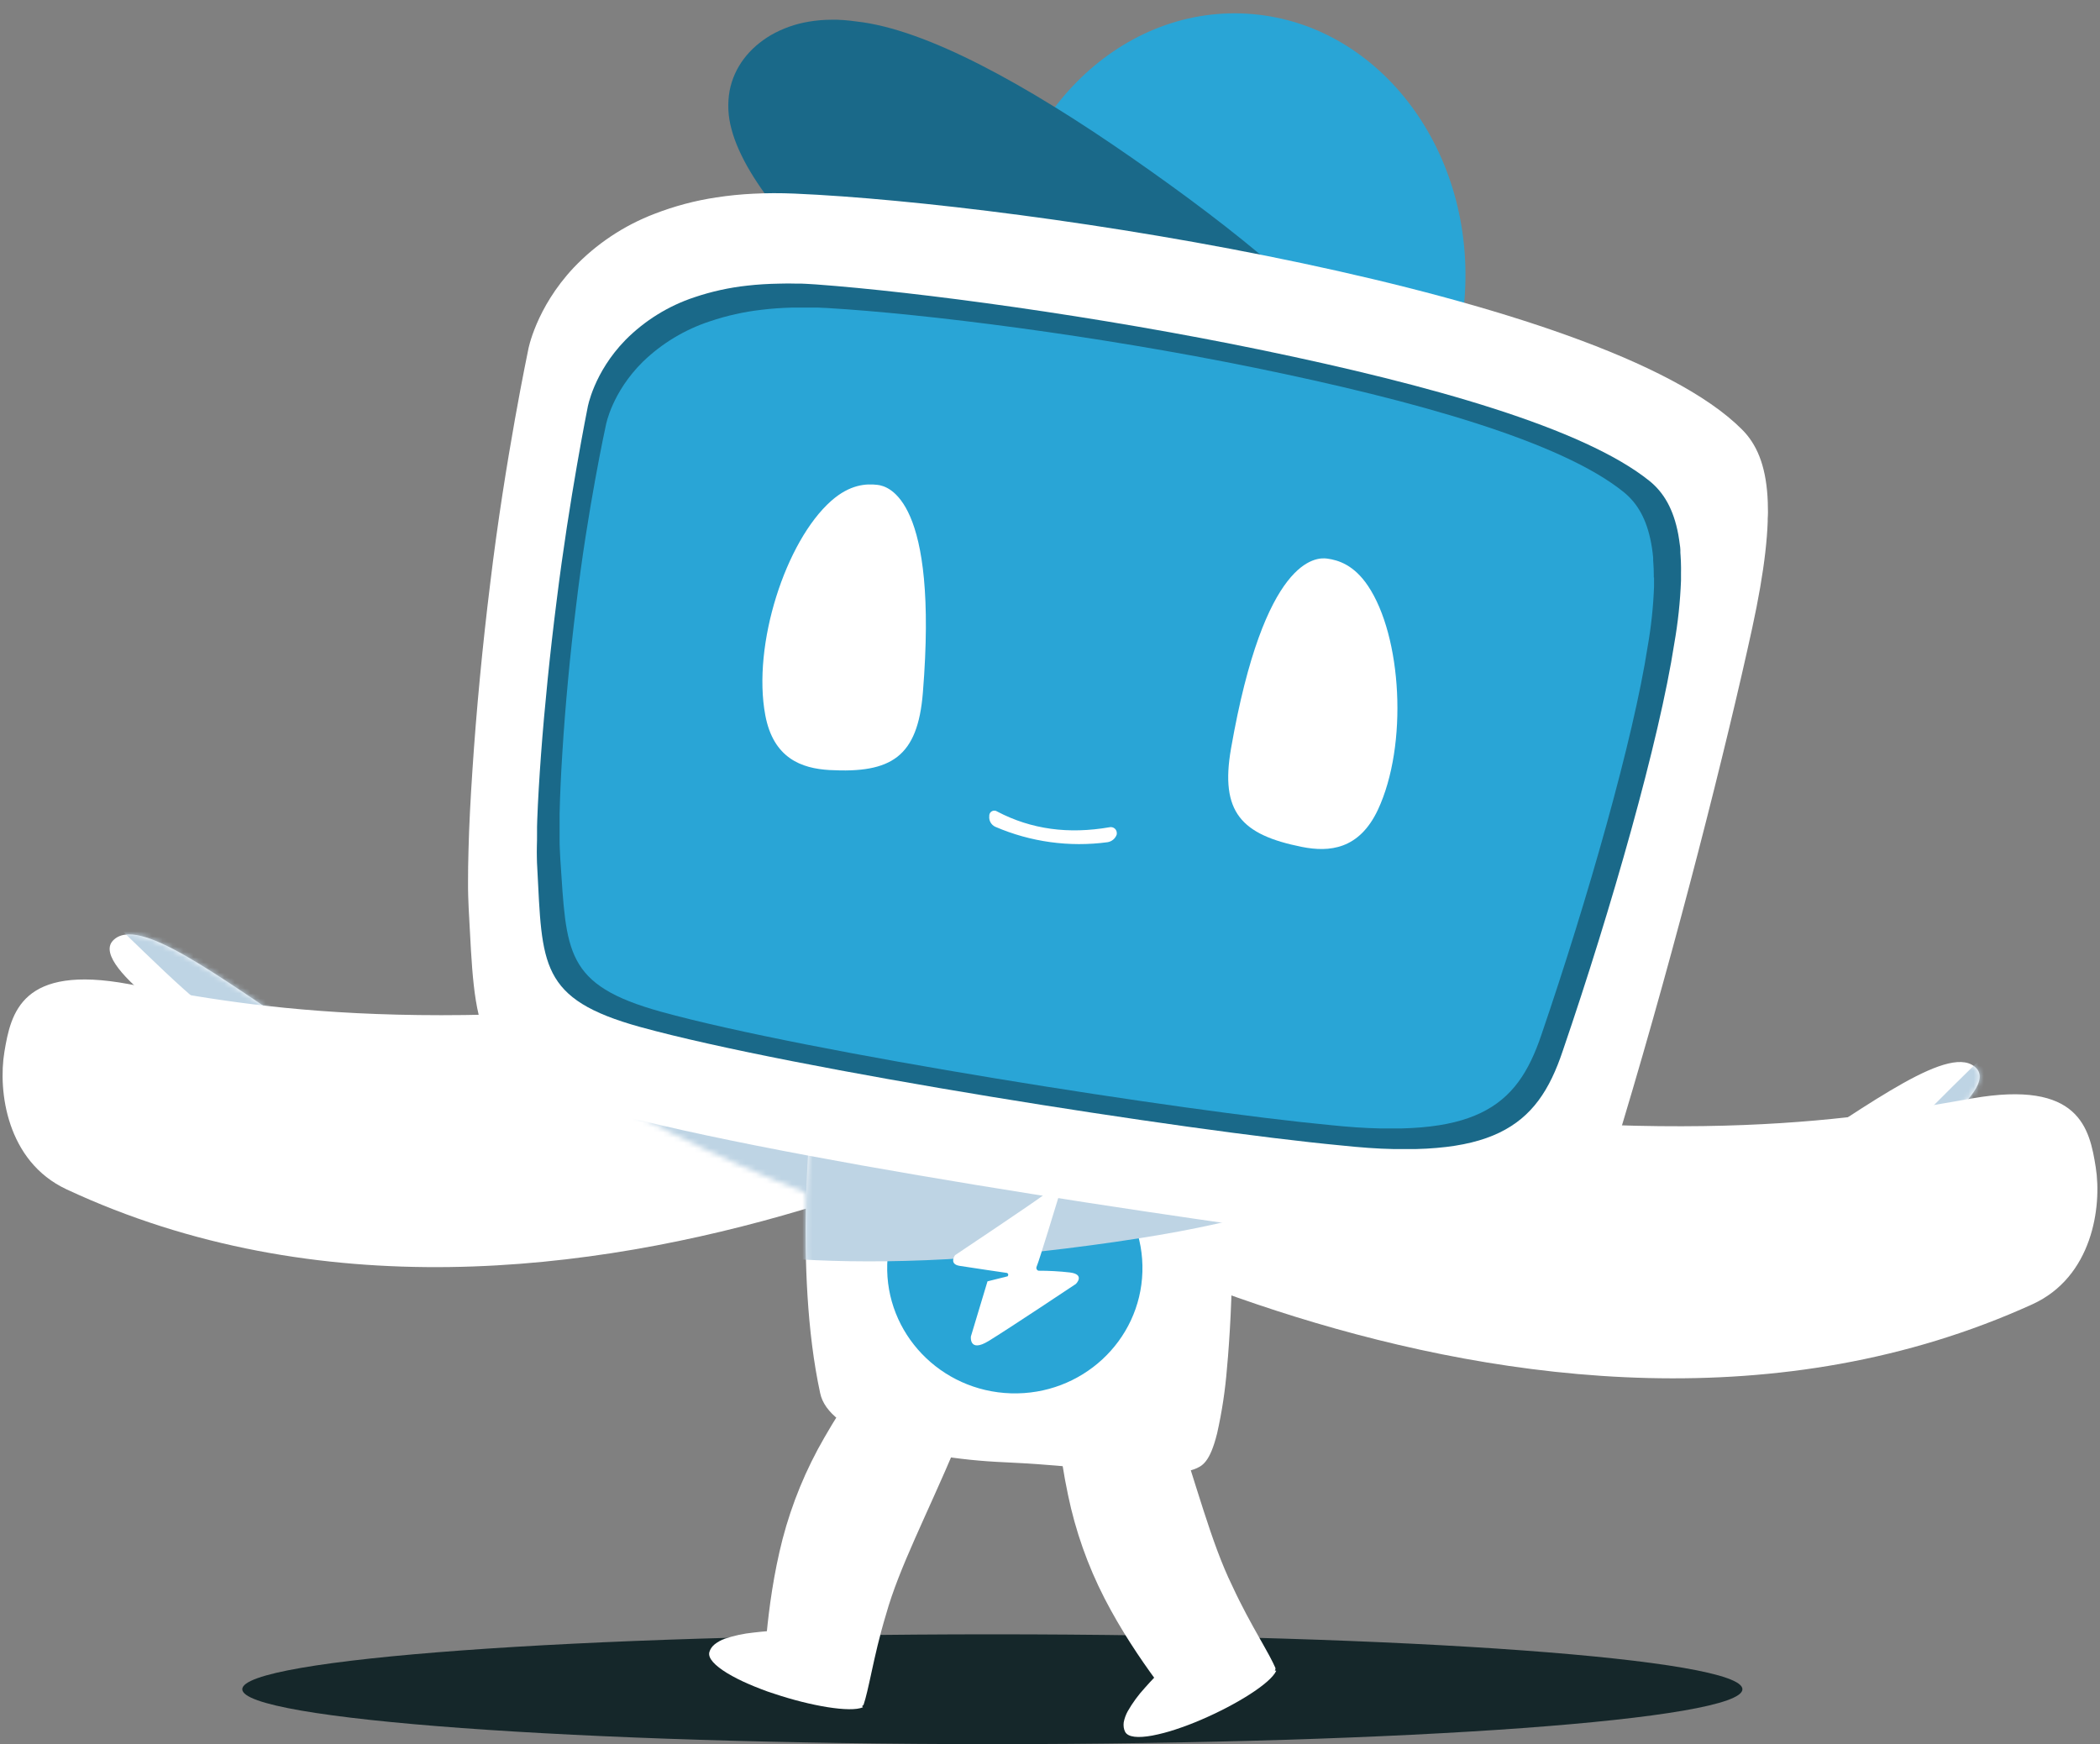 <svg width="407" height="338" viewBox="0 0 407 338" fill="none" xmlns="http://www.w3.org/2000/svg">
<rect x="0" y="0" width="407" height="338" fill="#808080" stroke="none"/>
<path d="M192.327 338C272.614 338 337.7 333.236 337.7 327.359C337.7 321.482 272.614 316.718 192.327 316.718C112.04 316.718 46.955 321.482 46.955 327.359C46.955 333.236 112.04 338 192.327 338Z" fill="#15272A"/>
<path d="M227.387 320.953C227.387 321.514 224.513 324.101 221.893 327.079C220.613 328.47 219.494 330 218.556 331.641C218.191 332.308 217.932 333.026 217.787 333.772C217.745 334.092 217.745 334.417 217.787 334.737C217.807 334.887 217.839 335.035 217.885 335.18C217.926 335.327 217.983 335.469 218.054 335.604C218.615 336.692 220.609 336.835 223.32 336.34C224.843 336.046 226.345 335.652 227.817 335.16L229.036 334.743L230.287 334.287C231.121 333.968 231.968 333.635 232.815 333.264C239.587 330.364 246.267 326.225 247.355 323.775L227.387 320.953Z" fill="white"/>
<path d="M247.173 323.201C246.925 322.608 246.521 321.826 246.013 320.861C245.752 320.373 245.459 319.845 245.133 319.271L244.631 318.372L244.083 317.407C242.585 314.748 240.682 311.366 238.779 307.234C234.718 298.932 231.923 287.794 227.185 273.841L205.111 277.745C205.529 281.756 206.156 285.744 206.988 289.69C208.429 296.659 210.808 303.4 214.059 309.73C220.426 322.113 229.088 331.927 229.635 332.925H229.72H229.902C230.052 332.892 230.261 332.827 230.521 332.742C230.782 332.657 231.088 332.547 231.44 332.416L232.6 331.973C234.288 331.321 236.465 330.357 238.655 329.282C240.75 328.278 242.777 327.137 244.722 325.867C245.415 325.42 246.059 324.902 246.645 324.322L246.801 324.153C246.847 324.101 246.886 324.042 246.925 323.99C246.996 323.896 247.057 323.796 247.107 323.69C247.192 323.542 247.216 323.366 247.173 323.201Z" fill="white"/>
<path d="M154.174 315.465C153.816 315.895 149.931 315.901 145.995 316.384C144.114 316.572 142.261 316.969 140.469 317.57C139.764 317.826 139.105 318.191 138.513 318.652C138.264 318.851 138.044 319.086 137.862 319.349C137.772 319.473 137.696 319.607 137.634 319.747C137.568 319.885 137.516 320.029 137.477 320.177C137.171 321.363 138.566 322.784 140.918 324.23C142.251 325.025 143.636 325.728 145.063 326.335C145.448 326.505 145.845 326.674 146.249 326.837C146.653 327 147.07 327.17 147.487 327.326C148.328 327.645 149.188 327.978 150.094 328.245C157.074 330.584 164.816 331.94 167.254 330.852L154.174 315.465Z" fill="white"/>
<path d="M166.283 268.419C163.94 271.698 161.765 275.093 159.766 278.592C156.195 284.752 153.472 291.366 151.671 298.254C148.204 311.725 148.133 324.824 147.878 325.939V325.978L148.035 326.075C148.172 326.147 148.367 326.245 148.615 326.356L149.521 326.721C149.866 326.858 150.257 327.001 150.687 327.157C152.388 327.809 154.643 328.519 156.996 329.178C159.226 329.824 161.497 330.32 163.793 330.664C164.61 330.79 165.437 330.833 166.263 330.794H166.485L166.687 330.755C166.803 330.731 166.916 330.696 167.026 330.65C167.107 330.619 167.181 330.572 167.244 330.511C167.306 330.451 167.356 330.379 167.391 330.299C167.599 329.693 167.827 328.845 168.081 327.776C168.212 327.242 168.342 326.649 168.485 326.004L168.707 325C168.779 324.655 168.857 324.29 168.942 323.918C169.593 320.934 170.421 317.147 171.744 312.794C174.233 303.891 179.564 293.712 185.306 280.143L166.283 268.419Z" fill="white"/>
<path d="M59.637 200.629C42.269 189.296 26.694 177.135 21.871 182.303C17.048 187.471 41.95 202.753 41.95 202.753C41.95 202.753 76.999 211.962 59.637 200.629Z" fill="white"/>
<mask id="mask0_309_12162" style="mask-type:luminance" maskUnits="userSpaceOnUse" x="21" y="181" width="44" height="26">
<path d="M59.637 200.629C42.269 189.296 26.694 177.135 21.871 182.303C17.048 187.471 41.95 202.753 41.95 202.753C41.95 202.753 76.999 211.962 59.637 200.629Z" fill="white"/>
</mask>
<g mask="url(#mask0_309_12162)">
<path d="M34.214 167.659C34.214 167.659 12.278 169.367 23.787 180.485C35.296 191.603 43.697 199.984 51.537 201.906C58.834 203.64 66.294 204.601 73.792 204.774L34.214 167.659Z" fill="#BED4E4"/>
</g>
<path d="M151.613 191.798C79.879 201.496 45.769 194.581 24.967 190.71C4.164 186.839 2.111 196.282 0.853 203.849C-0.404 211.415 1.271 225.049 12.884 230.477C110.138 275.895 225.445 204.266 225.445 204.266C225.445 204.266 223.359 182.14 151.613 191.798Z" fill="white"/>
<mask id="mask1_309_12162" style="mask-type:luminance" maskUnits="userSpaceOnUse" x="26" y="86" width="177" height="160">
<path d="M155.901 185.535C97.039 143.415 76.908 115.033 64.414 97.959C51.921 80.884 43.944 86.358 37.831 90.998C31.718 95.638 23.611 106.724 28.349 118.631C68.058 218.342 201.123 245.205 201.123 245.205C201.123 245.205 214.763 227.655 155.901 185.535Z" fill="white"/>
</mask>
<g mask="url(#mask1_309_12162)">
<path d="M213.421 220.91L103.282 187.445C103.282 187.445 113.123 212.543 152.506 249.123C191.888 285.703 205.333 287.463 211.876 269.391C218.419 251.319 213.421 220.91 213.421 220.91Z" fill="#BED4E4"/>
</g>
<path d="M383.086 207.067C378.315 201.854 362.609 213.845 345.124 224.996C327.639 236.146 362.785 227.309 362.785 227.309C362.785 227.309 387.856 212.287 383.086 207.067Z" fill="white"/>
<mask id="mask2_309_12162" style="mask-type:luminance" maskUnits="userSpaceOnUse" x="340" y="205" width="44" height="26">
<path d="M383.086 207.067C378.315 201.854 362.609 213.845 345.124 224.996C327.639 236.146 362.785 227.309 362.785 227.309C362.785 227.309 387.856 212.287 383.086 207.067Z" fill="white"/>
</mask>
<g mask="url(#mask2_309_12162)">
<path d="M382.571 206.481C371.166 217.704 362.59 225.922 360.478 233.716C358.57 240.962 357.427 248.389 357.07 255.874L395.149 217.208C395.149 217.208 393.97 195.259 382.571 206.481Z" fill="#BED4E4"/>
</g>
<path d="M406.183 226.26C404.99 218.68 403.035 209.218 382.193 212.867C361.352 216.517 327.17 223.04 255.547 212.626C183.924 202.212 181.591 224.305 181.591 224.305C181.591 224.305 296.142 297.166 393.872 252.771C405.544 247.466 407.375 233.852 406.183 226.26Z" fill="white"/>
<path d="M235.637 210.228C234.81 208.52 233.982 208.038 233.363 207.979H233.135C233.068 207.972 233 207.972 232.933 207.979C232.821 208.005 232.712 208.042 232.607 208.09C232.506 208.138 232.411 208.199 232.327 208.272L157.335 215.083C157.335 215.083 157.107 216.999 156.853 220.244C156.729 221.867 156.592 223.829 156.475 226.045C156.416 227.152 156.357 228.332 156.312 229.564C156.312 230.176 156.266 230.808 156.246 231.454C156.227 232.099 156.207 232.757 156.194 233.409C155.953 244.071 156.351 257.972 158.958 269.989C160.535 277.542 176.13 282.587 194.86 283.382C204.212 283.805 211.909 284.731 217.976 285.246L219.097 285.337L220.172 285.415C220.883 285.467 221.567 285.506 222.225 285.539C223.529 285.604 224.754 285.63 225.875 285.604C227.759 285.63 229.634 285.337 231.421 284.737C232.992 284.138 234.484 283.434 235.892 277.757C236.834 273.571 237.474 269.321 237.808 265.043C237.947 263.583 238.073 262.01 238.186 260.324C238.303 258.636 238.414 256.831 238.505 254.896C238.687 251.024 238.818 246.652 238.876 241.699C239.059 221.945 237.267 213.669 235.637 210.228Z" fill="white"/>
<path d="M221.408 246.483C221.816 233.071 211.075 221.862 197.419 221.447C183.762 221.033 172.361 231.569 171.954 244.981C171.546 258.393 182.287 269.601 195.943 270.016C209.6 270.431 221.001 259.895 221.408 246.483Z" fill="#29A5D6"/>
<mask id="mask3_309_12162" style="mask-type:luminance" maskUnits="userSpaceOnUse" x="156" y="207" width="83" height="79">
<path d="M235.637 210.228C234.81 208.52 233.982 208.038 233.363 207.979H233.135C233.068 207.972 233 207.972 232.933 207.979C232.821 208.005 232.712 208.042 232.607 208.09C232.506 208.138 232.411 208.199 232.327 208.272L157.335 215.083C157.335 215.083 157.107 216.999 156.853 220.244C156.729 221.867 156.592 223.829 156.475 226.045C156.416 227.152 156.357 228.332 156.312 229.564C156.312 230.176 156.266 230.808 156.246 231.454C156.227 232.099 156.207 232.757 156.194 233.409C155.953 244.071 156.351 257.972 158.958 269.989C160.535 277.542 176.13 282.587 194.86 283.382C204.212 283.805 211.909 284.731 217.976 285.246L219.097 285.337L220.172 285.415C220.883 285.467 221.567 285.506 222.225 285.539C223.529 285.604 224.754 285.63 225.875 285.604C227.759 285.63 229.634 285.337 231.421 284.737C232.992 284.138 234.484 283.434 235.892 277.757C236.834 273.571 237.474 269.321 237.808 265.043C237.947 263.583 238.073 262.01 238.186 260.324C238.303 258.636 238.414 256.831 238.505 254.896C238.687 251.024 238.818 246.652 238.876 241.699C239.059 221.945 237.267 213.669 235.637 210.228Z" fill="white"/>
</mask>
<g mask="url(#mask3_309_12162)">
<g style="mix-blend-mode:multiply">
<path d="M260.278 209.549C250.659 192.911 224.161 177.166 224.161 177.166L127.669 239.945C127.669 239.945 153.216 248.554 206.558 241.952C259.9 235.35 269.904 226.181 260.278 209.549Z" fill="#BED4E4"/>
</g>
</g>
<path d="M207.347 246.593C205.324 246.362 203.289 246.249 201.253 246.254C201.253 246.254 200.601 246.039 200.966 245.302C201.331 244.566 205.111 232.125 205.111 232.125C205.111 232.125 204.746 229.707 202.504 231.414C200.262 233.122 185.091 243.249 185.091 243.249C185.091 243.249 183.852 244.963 185.964 245.309C188.076 245.654 195.16 246.684 195.16 246.684C195.16 246.684 195.609 246.86 195.296 247.336L191.386 248.313L188.167 259.001C188.167 259.001 187.782 262.201 191.582 259.888C195.381 257.574 208.526 248.809 208.526 248.809C208.526 248.809 210.377 246.964 207.347 246.593Z" fill="white"/>
<path d="M283.921 56.739C285.583 28.331 266.652 4.116 241.637 2.651C216.622 1.187 194.995 23.029 193.332 51.436C191.669 79.843 210.6 104.059 235.615 105.523C260.631 106.988 282.258 85.146 283.921 56.739Z" fill="#29A5D6"/>
<path d="M274.916 91.662C274.623 86.116 271.84 79.521 266.972 72.763C257.326 58.999 239.6 44.642 219.234 30.493C198.868 16.344 179.532 5.663 166.009 4.164C165.149 4.04 164.315 3.949 163.5 3.89C163.096 3.89 162.692 3.838 162.294 3.825C161.897 3.812 161.506 3.825 161.121 3.825C159.647 3.827 158.175 3.954 156.722 4.203C154.145 4.628 151.664 5.511 149.397 6.81C145.2 9.293 142.293 12.995 141.401 17.602C140.972 20.055 141.094 22.573 141.759 24.973C141.841 25.29 141.933 25.616 142.033 25.951C142.133 26.285 142.243 26.617 142.365 26.948C142.6 27.599 142.873 28.29 143.18 28.974C143.832 30.434 144.572 31.853 145.395 33.224C148.856 39.03 154.363 45.528 160.782 52.436C173.738 66.187 189.132 81.939 201.586 94.067C207.933 100.089 213.004 104.312 217.735 106.775C222.466 109.239 226.859 110.034 232.353 110.242C233.005 110.242 233.656 110.282 234.38 110.295H236.498C237.94 110.295 239.43 110.255 240.968 110.177C244.044 110.047 247.303 109.845 250.575 109.526C257.092 108.874 263.661 107.61 268.34 104.651C270.546 103.326 272.348 101.424 273.554 99.15C273.828 98.6 274.065 98.031 274.264 97.449C274.362 97.163 274.447 96.863 274.531 96.557C274.616 96.25 274.675 95.951 274.733 95.638C274.959 94.325 275.02 92.99 274.916 91.662Z" fill="#1A6989"/>
<path d="M342.556 96.173C342.159 90.053 340.438 86.039 337.603 83.217C324.204 69.798 289.286 58.837 252.386 51.01C215.486 43.182 176.514 38.49 154.037 37.519C152.623 37.461 151.248 37.428 149.912 37.434C148.576 37.441 147.305 37.474 146.001 37.539C143.601 37.653 141.208 37.893 138.833 38.256C134.753 38.868 130.754 39.928 126.906 41.416C120.945 43.683 115.568 47.26 111.174 51.883C103.829 59.703 102.357 67.797 102.37 67.797C102.383 67.797 97.925 88.782 95.018 112.974C93.519 125.056 92.301 137.921 91.564 149.222C91.186 154.866 90.913 160.125 90.802 164.693C90.737 166.981 90.704 169.092 90.71 171.002C90.71 171.953 90.71 172.853 90.743 173.7C90.776 174.547 90.795 175.329 90.834 176.053C92.105 199.306 91.538 207.745 113.39 214.256C146.627 224.149 231.264 236.446 264.821 240.8C269.018 241.347 272.85 241.699 276.349 241.869C277.229 241.908 278.083 241.94 278.917 241.96C279.751 241.979 280.566 241.96 281.361 241.96C282.951 241.96 284.472 241.901 285.923 241.784C291.684 241.36 296.285 240.187 300.019 238.271C307.488 234.433 311.489 227.616 314.416 217.879C325.065 182.472 334.703 144.191 339.591 121.726C340.81 116.115 341.651 111.247 342.133 107.024C342.374 104.912 342.53 102.964 342.596 101.158C342.596 100.709 342.596 100.266 342.635 99.855C342.674 99.444 342.635 98.995 342.635 98.552C342.622 97.73 342.622 96.935 342.556 96.173Z" fill="white"/>
<path d="M325.801 110.562C325.801 110.36 325.801 110.158 325.801 109.956C325.801 109.155 325.756 108.386 325.71 107.643L325.671 107.095C325.671 107.004 325.671 106.919 325.671 106.828C325.671 106.739 325.671 106.65 325.671 106.561C325.671 106.209 325.606 105.863 325.56 105.525C325.482 104.873 325.378 104.221 325.267 103.569C324.341 98.617 322.425 95.443 319.74 93.246C306.895 82.884 277.086 74.588 244.813 67.895C212.541 61.202 177.792 56.555 158.097 55.115L156.259 55.004L155.367 54.965H154.48C153.314 54.932 152.18 54.919 151.078 54.965C148.876 55 146.801 55.128 144.855 55.35C141.354 55.725 137.906 56.484 134.571 57.611C129.528 59.284 124.951 62.122 121.211 65.894C115.039 72.222 113.879 78.987 113.885 78.987C113.892 78.987 110.347 96.466 107.877 116.454C106.606 126.438 105.537 137.015 104.853 146.256C104.514 150.87 104.26 155.159 104.123 158.88L104.084 160.248V160.9V161.552C104.084 162.412 104.084 163.227 104.051 164.002C104.019 164.778 104.051 165.508 104.051 166.192C104.051 166.876 104.09 167.495 104.123 168.102C105.113 186.955 104.494 193.603 124.072 199.019C153.705 207.197 230.202 219.182 259.881 221.972C263.602 222.363 266.984 222.623 270.061 222.676H271.195H272.309C273.039 222.676 273.756 222.676 274.447 222.676C275.841 222.643 277.158 222.571 278.415 222.46C283.427 222.037 287.383 221.046 290.576 219.508C296.97 216.432 300.352 211.212 302.887 203.62C312.317 176.059 321.604 143.447 324.491 124.711C325.204 120.677 325.64 116.598 325.795 112.504C325.795 112.283 325.795 112.068 325.795 111.853C325.795 111.638 325.795 111.429 325.795 111.201C325.795 110.973 325.795 110.992 325.795 110.888L325.801 110.562Z" fill="#1A6989"/>
<path d="M320.522 111.905C320.522 111.709 320.522 111.514 320.522 111.325C320.522 110.556 320.483 109.826 320.437 109.122L320.398 108.601V108.34C320.395 108.299 320.395 108.258 320.398 108.216C320.398 108.171 320.398 108.132 320.398 108.086C320.366 107.754 320.333 107.434 320.294 107.102C320.216 106.45 320.118 105.838 320.007 105.245C319.128 100.526 317.303 97.502 314.748 95.41C302.561 85.511 274.134 77.606 243.321 71.297C212.508 64.989 179.265 60.805 160.306 59.69C159.707 59.69 159.12 59.625 158.54 59.605H157.68H156.826C155.699 59.605 154.61 59.605 153.568 59.605C151.443 59.658 149.442 59.807 147.566 60.036C144.175 60.426 140.835 61.173 137.601 62.264C132.735 63.855 128.294 66.529 124.612 70.085C118.597 76.016 117.444 82.311 117.444 82.311C117.444 82.311 113.872 98.571 111.65 117.425C110.483 126.836 109.551 136.852 109.004 145.631C108.724 150.017 108.535 154.103 108.457 157.642C108.457 158.085 108.457 158.522 108.457 158.945C108.457 159.16 108.457 159.369 108.457 159.597C108.457 159.825 108.457 160.014 108.457 160.216C108.457 161.037 108.457 161.813 108.457 162.549C108.457 163.286 108.457 163.989 108.502 164.641C108.548 165.293 108.554 165.905 108.593 166.466C109.812 184.473 109.349 190.859 128.099 196.06C156.52 203.926 229.531 215.37 257.789 218.029C261.328 218.401 264.547 218.622 267.48 218.681C268.21 218.681 268.92 218.681 269.617 218.681C270.315 218.681 270.992 218.681 271.657 218.681C272.961 218.646 274.218 218.579 275.431 218.479C280.208 218.075 283.968 217.13 287.011 215.663C293.098 212.731 296.305 207.758 298.742 200.524C307.716 174.267 316.573 143.174 319.323 125.35C320.003 121.507 320.419 117.623 320.568 113.723C320.568 113.306 320.568 112.902 320.568 112.498V111.912L320.522 111.905Z" fill="#29A5D6"/>
<path d="M170.063 93.964C167.905 93.709 164.745 93.84 161.089 97.072C152.258 104.893 145.76 124.965 148.322 138.606C149.886 146.941 155.341 148.922 160.769 149.228C172.735 149.88 177.857 146.693 178.861 134.239C181.898 96.759 172.22 94.205 170.063 93.964Z" fill="white"/>
<path d="M265.114 113.515C262.39 109.461 259.366 108.542 257.216 108.249C255.065 107.956 245.055 107.995 238.583 145.064C236.433 157.375 240.577 161.78 252.328 164.126C257.652 165.182 263.407 164.635 267.037 156.957C272.941 144.366 271.697 123.29 265.114 113.515Z" fill="white"/>
<path d="M215.024 160.314C207.118 161.682 199.904 160.75 193.27 157.27C193.128 157.17 192.963 157.11 192.79 157.095C192.617 157.081 192.444 157.112 192.288 157.186C192.131 157.26 191.997 157.375 191.9 157.518C191.802 157.661 191.744 157.827 191.732 158V158.15C191.682 158.573 191.768 159.002 191.976 159.374C192.185 159.746 192.505 160.043 192.892 160.222C199.735 163.173 207.253 164.207 214.639 163.214C215.053 163.152 215.441 162.976 215.76 162.706C216.079 162.435 216.316 162.08 216.444 161.682V161.552C216.462 161.369 216.435 161.184 216.367 161.013C216.298 160.842 216.19 160.689 216.052 160.568C215.913 160.447 215.747 160.361 215.568 160.317C215.39 160.272 215.203 160.271 215.024 160.314Z" fill="white"/>
</svg>
